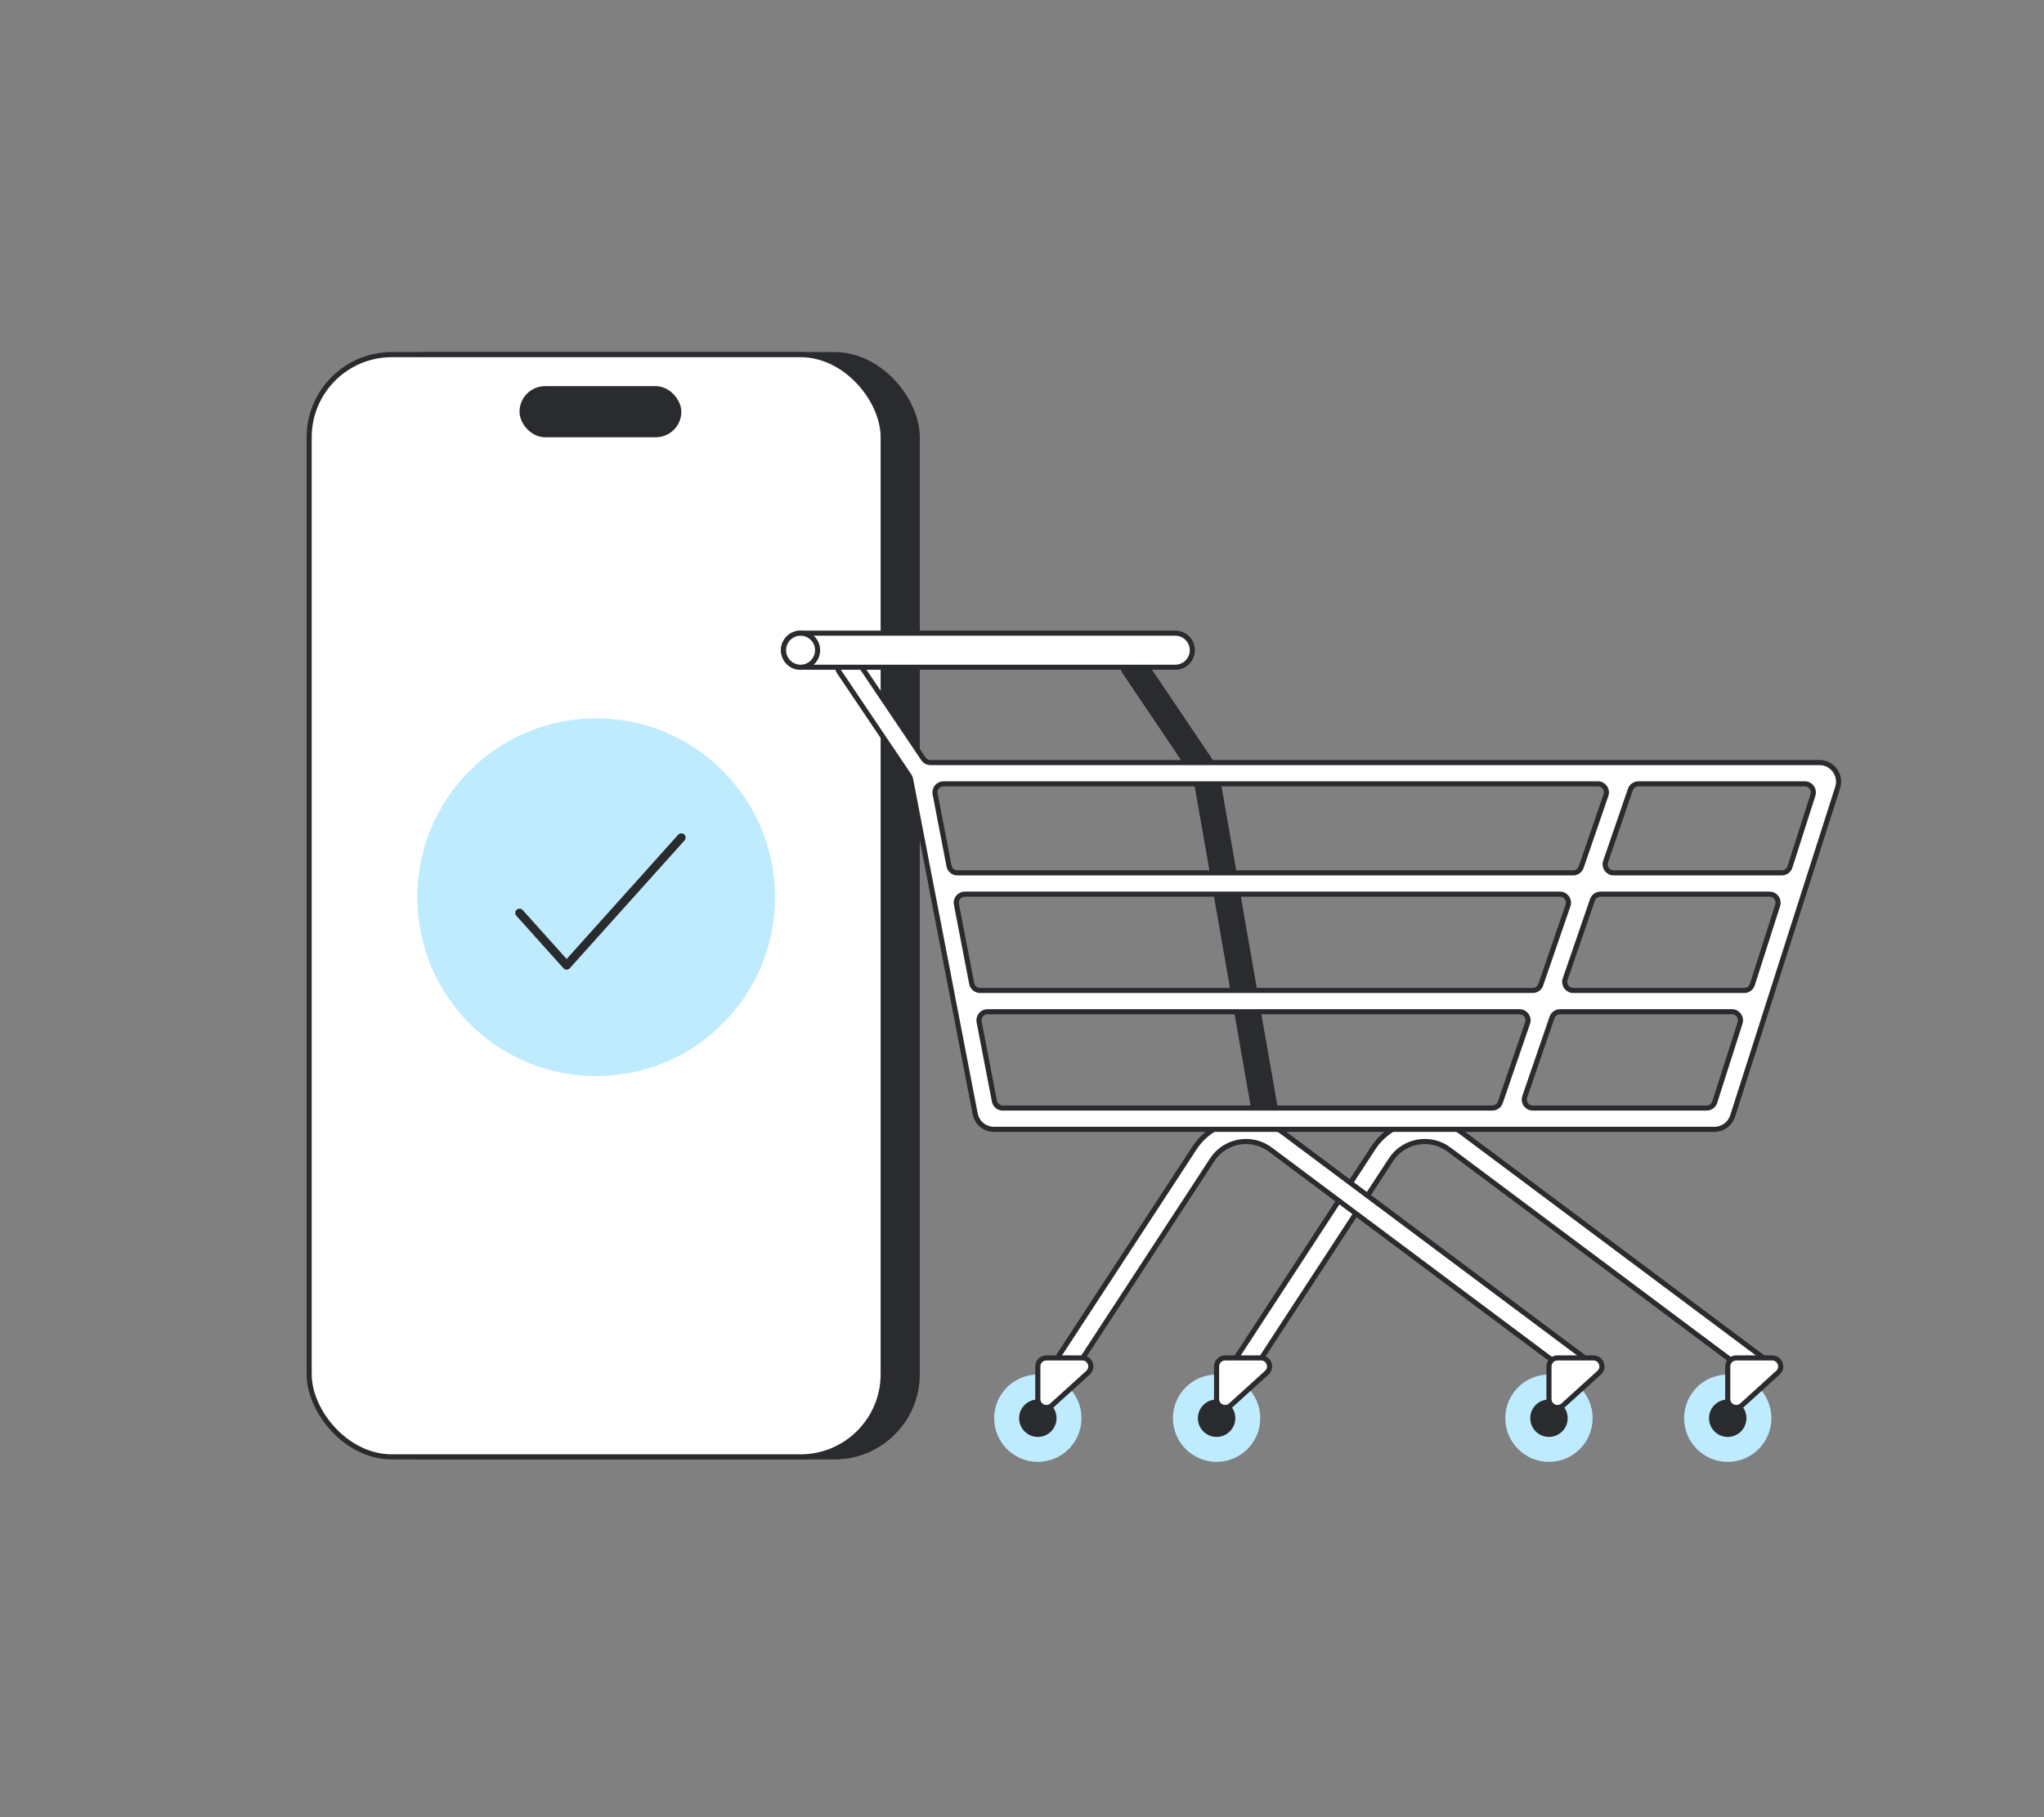 <svg width="360" height="320" viewBox="0 0 360 320" fill="none" xmlns="http://www.w3.org/2000/svg">
<rect x="0" y="0" width="360" height="320" fill="#808080" stroke="none"/>
<rect x="60.45" y="62.45" width="101.1" height="194.1" rx="14.55" fill="#292B2E" stroke="#292B2E" stroke-width="0.9"/>
<rect x="54.45" y="62.45" width="101.1" height="194.1" rx="14.55" fill="white" stroke="#292B2E" stroke-width="0.9"/>
<rect x="91.95" y="68.45" width="27.6" height="8.1" rx="4.05" fill="#292B2E" stroke="#292B2E" stroke-width="0.9"/>
<circle cx="105" cy="158" r="31.5" fill="#BFEBFF"/>
<path d="M91.5 160.759L99.797 170L120 147.5" stroke="#292B2E" stroke-width="1.5" stroke-linecap="round" stroke-linejoin="round"/>
<path fill-rule="evenodd" clip-rule="evenodd" d="M255.206 202.431C251.912 199.97 247.226 200.8 244.977 204.242L215.162 249.877C214.709 250.571 213.779 250.766 213.086 250.313L212.458 249.902C211.764 249.449 211.569 248.52 212.023 247.826L241.838 202.191C245.27 196.938 252.423 195.671 257.45 199.427L310.807 239.287C311.471 239.783 311.607 240.723 311.111 241.387L310.662 241.988C310.166 242.651 309.226 242.787 308.563 242.292L255.206 202.431Z" fill="white" stroke="#292B2E" stroke-width="0.9" stroke-linecap="round" stroke-linejoin="round"/>
<circle cx="214.272" cy="249.741" r="7.688" fill="#BFEBFF"/>
<circle cx="214.272" cy="249.741" r="3.295" fill="#292B2E"/>
<path d="M214.272 240.625V246.358C214.272 247.659 215.816 248.343 216.78 247.469L223.106 241.736C224.123 240.815 223.471 239.125 222.099 239.125H215.772C214.944 239.125 214.272 239.796 214.272 240.625Z" fill="white" stroke="#292B2E" stroke-width="0.9" stroke-linecap="round" stroke-linejoin="round"/>
<circle cx="304.297" cy="249.741" r="7.688" fill="#BFEBFF"/>
<circle cx="304.296" cy="249.741" r="3.295" fill="#292B2E"/>
<path d="M304.297 240.625V246.358C304.297 247.659 305.84 248.343 306.804 247.469L313.13 241.736C314.147 240.815 313.495 239.125 312.123 239.125H305.797C304.968 239.125 304.297 239.796 304.297 240.625Z" fill="white" stroke="#292B2E" stroke-width="0.9" stroke-linecap="round" stroke-linejoin="round"/>
<path fill-rule="evenodd" clip-rule="evenodd" d="M223.722 202.431C220.428 199.97 215.741 200.8 213.493 204.242L183.678 249.877C183.224 250.571 182.295 250.766 181.601 250.313L180.974 249.902C180.28 249.449 180.085 248.52 180.538 247.826L210.353 202.191C213.785 196.938 220.939 195.671 225.966 199.427L279.323 239.287C279.986 239.783 280.123 240.723 279.627 241.387L279.178 241.988C278.682 242.651 277.742 242.787 277.078 242.292L223.722 202.431Z" fill="white" stroke="#292B2E" stroke-width="0.9" stroke-linecap="round" stroke-linejoin="round"/>
<circle cx="182.788" cy="249.741" r="7.688" fill="#BFEBFF"/>
<circle cx="182.788" cy="249.741" r="3.295" fill="#292B2E"/>
<path d="M182.787 240.625V246.358C182.787 247.659 184.33 248.343 185.294 247.469L191.621 241.736C192.637 240.815 191.986 239.125 190.613 239.125H184.287C183.459 239.125 182.787 239.796 182.787 240.625Z" fill="white" stroke="#292B2E" stroke-width="0.9" stroke-linecap="round" stroke-linejoin="round"/>
<circle cx="272.812" cy="249.741" r="7.688" fill="#BFEBFF"/>
<circle cx="272.812" cy="249.741" r="3.295" fill="#292B2E"/>
<path d="M272.812 240.625V246.358C272.812 247.659 274.356 248.343 275.32 247.469L281.646 241.736C282.663 240.815 282.011 239.125 280.639 239.125H274.312C273.484 239.125 272.812 239.796 272.812 240.625Z" fill="white" stroke="#292B2E" stroke-width="0.9" stroke-linecap="round" stroke-linejoin="round"/>
<path fill-rule="evenodd" clip-rule="evenodd" d="M210.651 137.19C210.614 136.982 210.535 136.785 210.417 136.61L198.074 118.292C197.612 117.605 197.793 116.672 198.48 116.21L199.102 115.79C199.789 115.328 200.722 115.509 201.184 116.196L213.75 134.846C214.015 135.239 214.194 135.683 214.276 136.15L224.608 195.199C224.75 196.015 224.205 196.793 223.389 196.935L222.65 197.065C221.834 197.207 221.056 196.662 220.914 195.846L210.651 137.19Z" fill="#292B2E" stroke="#292B2E" stroke-width="0.9" stroke-linecap="round" stroke-linejoin="round"/>
<path fill-rule="evenodd" clip-rule="evenodd" d="M160.372 137.189C160.334 136.991 160.256 136.803 160.143 136.635L147.783 118.292C147.321 117.605 147.502 116.672 148.189 116.21L148.811 115.79C149.498 115.328 150.431 115.509 150.893 116.196L162.634 133.622C162.913 134.035 163.379 134.283 163.878 134.283H320.446C322.732 134.283 324.357 136.509 323.66 138.686L305.164 196.528C304.717 197.926 303.417 198.875 301.949 198.875H175.067C173.45 198.875 172.06 197.728 171.754 196.14L160.372 137.189ZM166.172 138.033C165.229 138.033 164.52 138.892 164.699 139.818L167.146 152.493C167.282 153.199 167.9 153.709 168.619 153.709H277.07C277.71 153.709 278.28 153.302 278.488 152.697L282.847 140.021C283.182 139.047 282.459 138.033 281.429 138.033H166.172ZM288.567 138.033C287.926 138.033 287.357 138.44 287.148 139.046L282.789 151.721C282.454 152.695 283.178 153.709 284.208 153.709H313.824C314.477 153.709 315.054 153.287 315.253 152.666L319.306 139.99C319.616 139.022 318.894 138.033 317.878 138.033H288.567ZM313.095 159.416C313.404 158.448 312.682 157.459 311.666 157.459H281.886C281.246 157.459 280.676 157.865 280.468 158.471L275.667 172.429C275.333 173.403 276.056 174.417 277.086 174.417H307.202C307.855 174.417 308.432 173.995 308.631 173.374L313.095 159.416ZM306.473 180.124C306.782 179.156 306.06 178.167 305.044 178.167H274.765C274.124 178.167 273.554 178.573 273.346 179.179L268.546 193.137C268.211 194.111 268.934 195.125 269.964 195.125H300.58C301.233 195.125 301.81 194.703 302.009 194.082L306.473 180.124ZM262.826 195.125C263.467 195.125 264.036 194.718 264.245 194.113L269.045 180.155C269.38 179.181 268.656 178.167 267.626 178.167H173.92C172.978 178.167 172.269 179.026 172.447 179.951L175.142 193.909C175.279 194.615 175.896 195.125 176.615 195.125H262.826ZM171.144 173.201C171.28 173.907 171.898 174.417 172.617 174.417H269.948C270.588 174.417 271.158 174.01 271.366 173.405L276.167 159.447C276.502 158.473 275.778 157.459 274.748 157.459H169.922C168.98 157.459 168.271 158.318 168.449 159.243L171.144 173.201Z" fill="white" stroke="#292B2E" stroke-width="0.9" stroke-linecap="round" stroke-linejoin="round"/>
<path d="M138 114.5C138 112.843 139.343 111.5 141 111.5H207C208.657 111.5 210 112.843 210 114.5C210 116.157 208.657 117.5 207 117.5H141C139.343 117.5 138 116.157 138 114.5Z" fill="white" stroke="#292B2E" stroke-width="0.9" stroke-linecap="round"/>
<circle cx="141" cy="114.5" r="3" fill="white" stroke="#292B2E" stroke-width="0.9" stroke-linecap="round"/>
</svg>
